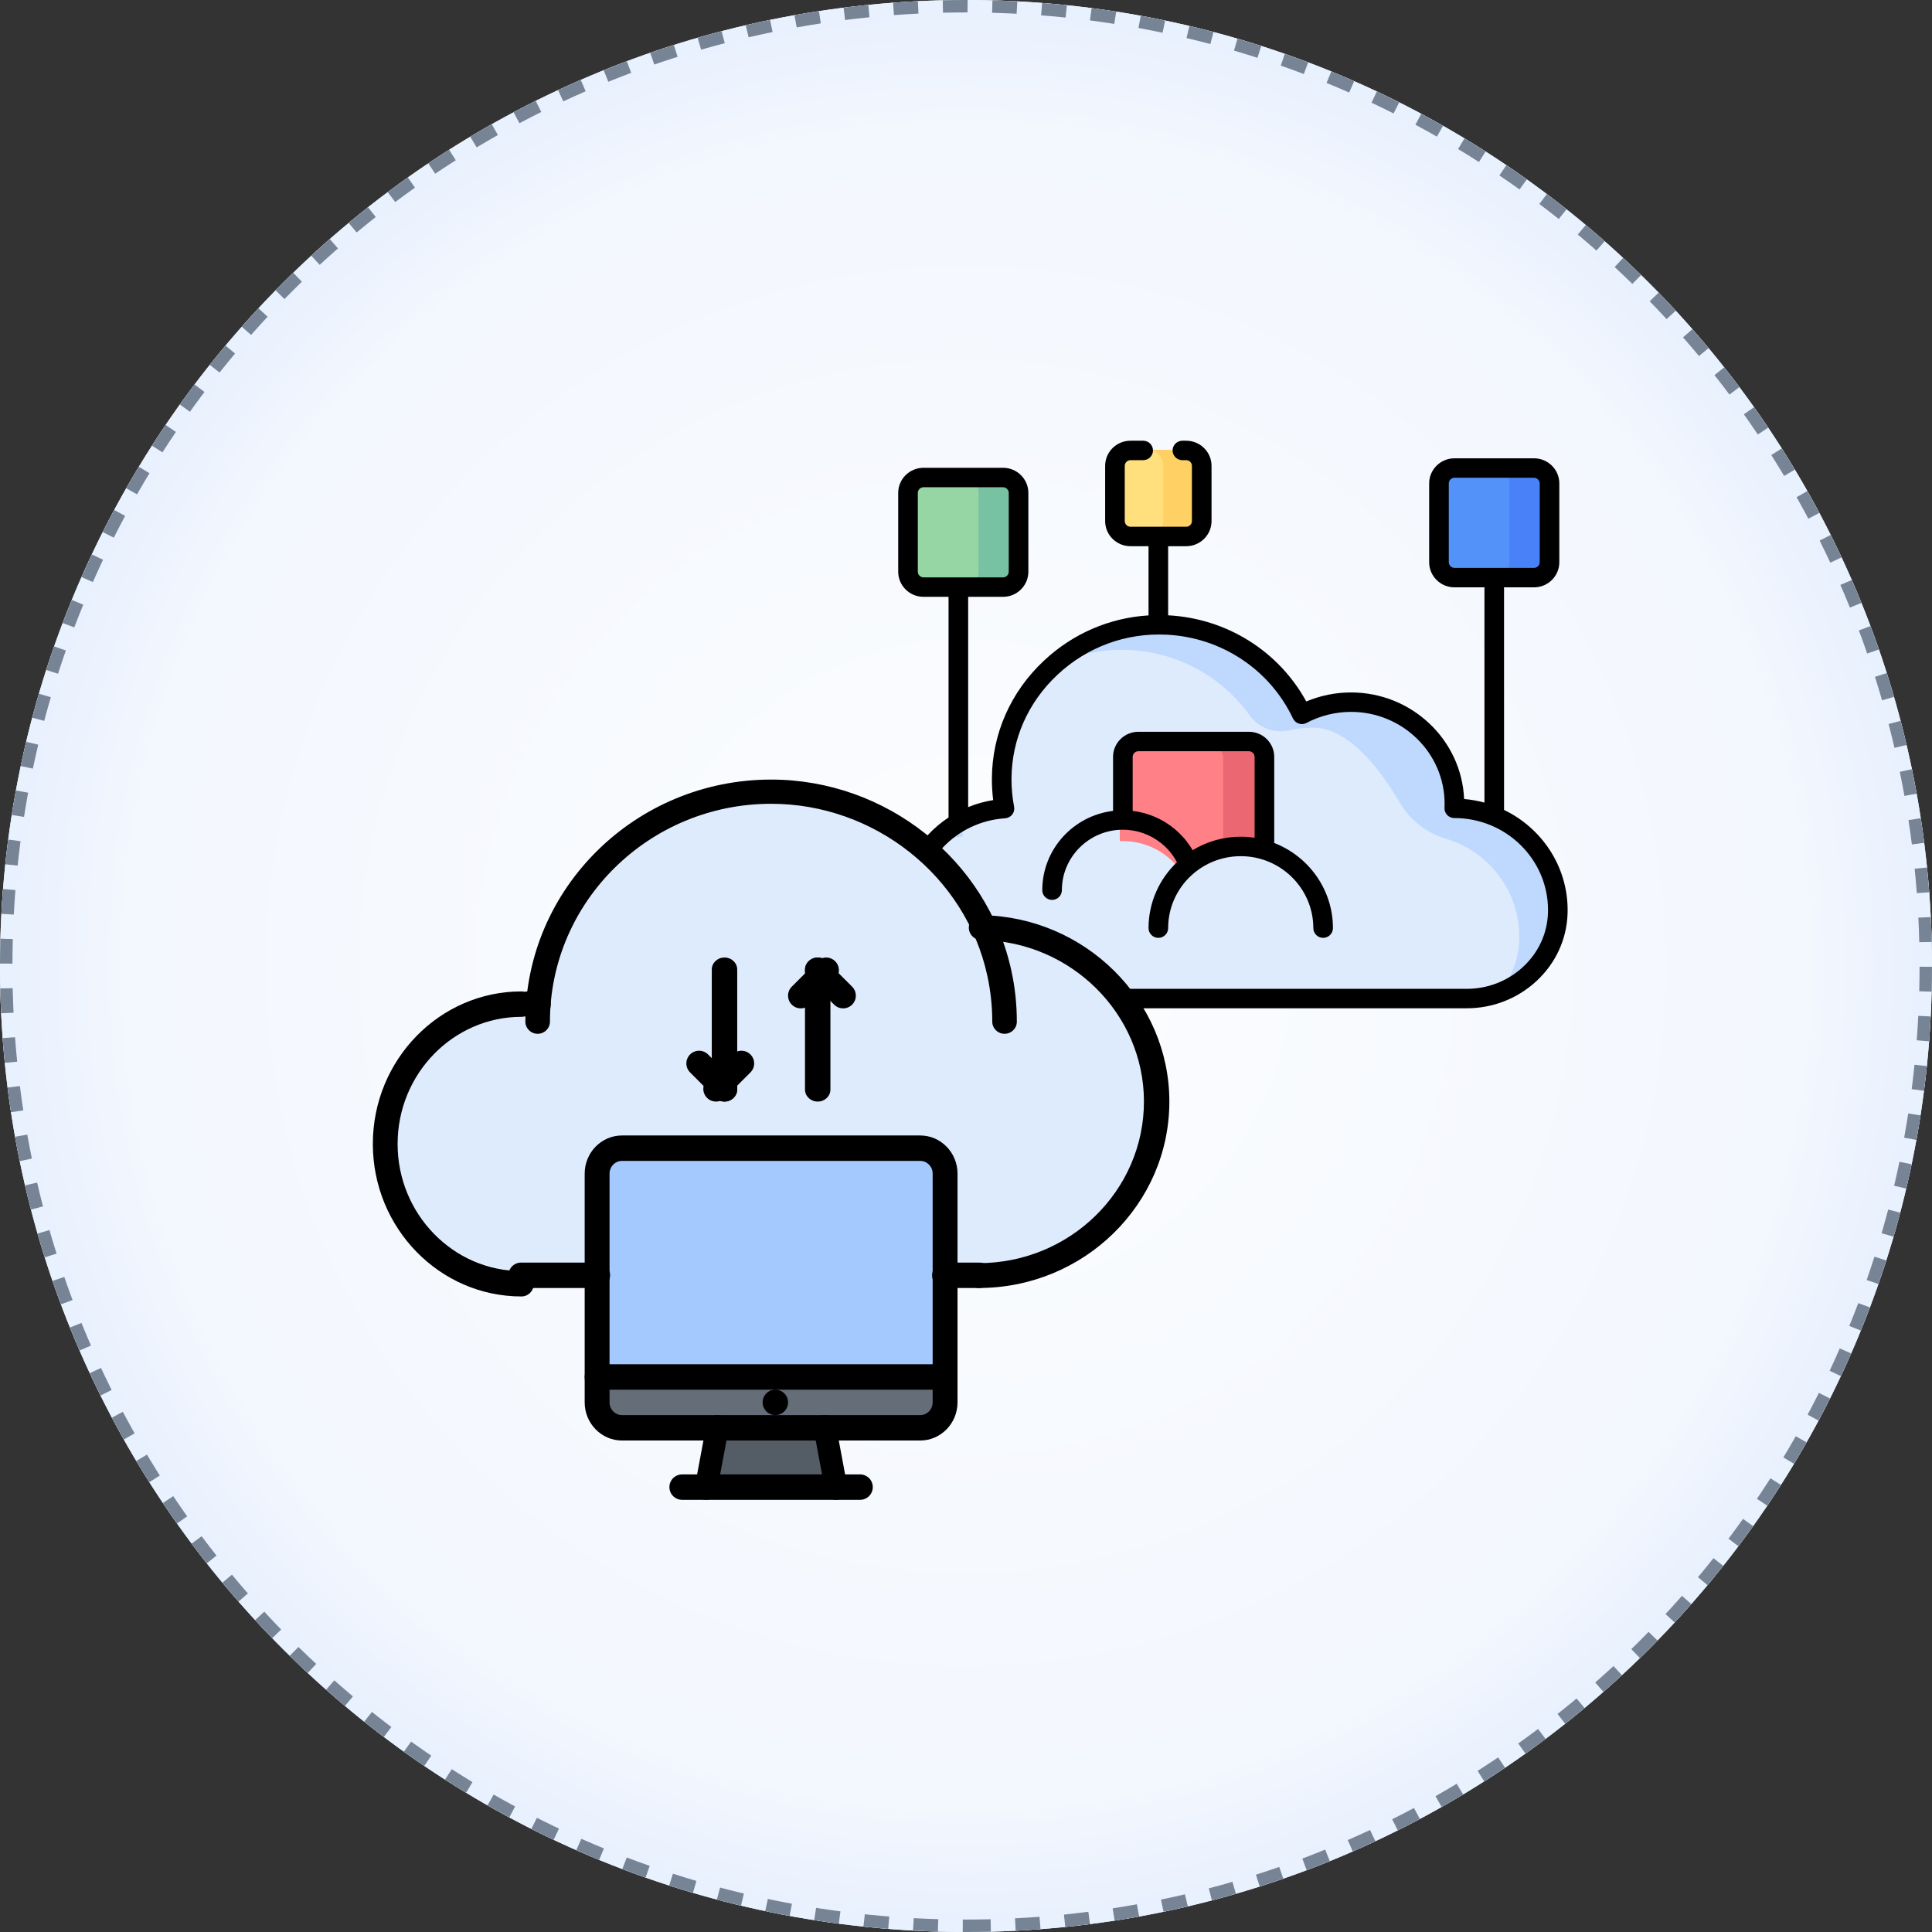 <?xml version="1.0" encoding="utf-8"?>
<svg width="155.398px" height="155.398px" viewBox="0 0 155.398 155.398" version="1.1" xmlns:xlink="http://www.w3.org/1999/xlink" xmlns="http://www.w3.org/2000/svg">
  <rect x="0" y="0" width="155.398" height="155.398" fill="#333333" stroke="none"/>
  <defs>
    <radialGradient gradientUnits="objectBoundingBox" cx="50%" cy="50%" fx="50%" fy="50%" r="64.584%" gradientTransform="translate(0.5,0.5),rotate(77.562),translate(-0.5,-0.5)" id="gradient_1">
      <stop offset="0%" stop-color="#FFFFFF" />
      <stop offset="0%" stop-color="#FCFDFE" />
      <stop offset="68.543%" stop-color="#F3F7FE" />
      <stop offset="100%" stop-color="#D1E3FF" />
    </radialGradient>
    <path d="M77.699 155.398C120.611 155.398 155.398 120.611 155.398 77.699C155.398 34.787 120.611 0 77.699 0C34.787 0 0 34.787 0 77.699C0 120.611 34.787 155.398 77.699 155.398Z" id="path_1" />
    <clipPath id="clip_1">
      <use xlink:href="#path_1" />
    </clipPath>
  </defs>
  <g id="Group">
    <path d="M77.699 155.398C120.611 155.398 155.398 120.611 155.398 77.699C155.398 34.787 120.611 0 77.699 0C34.787 0 0 34.787 0 77.699C0 120.611 34.787 155.398 77.699 155.398Z" id="Oval-8" fill="#FBFBFB" fill-rule="evenodd" stroke="none" />
    <g id="Oval-9">
      <use stroke="none" fill="url(#gradient_1)" xlink:href="#path_1" fill-rule="evenodd" />
      <g clip-path="url(#clip_1)">
        <use xlink:href="#path_1" fill="none" stroke="#768496" stroke-width="2" stroke-linejoin="round" stroke-dasharray="2 2" />
      </g>
    </g>
    <g id="3175987" transform="translate(72.246 35.449)">
      <path d="M8.404 11.778L1.993 11.778C1.306 11.778 0.743 11.22 0.743 10.537L0.743 4.179C0.743 3.497 1.306 2.939 1.993 2.939L8.404 2.939C9.092 2.939 9.655 3.497 9.655 4.179L9.655 10.537C9.655 11.22 9.092 11.778 8.404 11.778Z" id="Path" fill="#95D6A4" stroke="none" />
      <path d="M23.247 7.726L18.714 7.726C18.02 7.726 17.453 7.164 17.453 6.476L17.453 1.98C17.453 1.292 18.02 0.729 18.714 0.729L23.247 0.729C23.941 0.729 24.508 1.292 24.508 1.98L24.508 6.476C24.508 7.164 23.941 7.726 23.247 7.726L23.247 7.726Z" id="Path" fill="#FFE07D" stroke="none" />
      <path d="M8.083 44.921L45.761 44.921C49.671 44.921 52.962 41.905 53.096 38.053C53.1 37.958 53.101 37.862 53.101 37.766C53.101 33.23 49.371 29.553 44.77 29.553C44.767 29.553 44.764 29.553 44.76 29.553C44.766 29.432 44.77 29.31 44.77 29.188C44.77 24.652 41.04 20.975 36.438 20.975C35.005 20.975 33.656 21.332 32.478 21.96C30.546 17.864 26.43 14.971 21.604 14.738C14.429 14.391 8.33 20.076 8.291 27.156C8.286 27.983 8.364 28.791 8.515 29.573C4.175 29.857 0.743 33.416 0.743 37.766C0.743 37.862 0.744 37.958 0.748 38.053C0.882 41.905 4.173 44.921 8.083 44.921Z" id="Path" fill="#DDEBFD" stroke="none" />
      <path d="M28.074 35.714L19.085 35.714C18.392 35.714 17.824 35.151 17.824 34.463L17.824 25.549C17.824 24.861 18.392 24.298 19.085 24.298L28.074 24.298C28.768 24.298 29.336 24.861 29.336 25.549L29.336 34.463C29.336 35.151 28.768 35.714 28.074 35.714Z" id="Path" fill="#FF8086" stroke="none" />
      <path d="M51.108 11.041L44.697 11.041C44.009 11.041 43.446 10.482 43.446 9.8L43.446 3.442C43.446 2.76 44.009 2.202 44.697 2.202L51.108 2.202C51.796 2.202 52.358 2.76 52.358 3.442L52.358 9.8C52.358 10.482 51.796 11.041 51.108 11.041Z" id="Path" fill="#5392F9" stroke="none" />
      <path d="M8.392 2.939L5.199 2.939C5.893 2.939 6.462 3.497 6.462 4.179L6.462 10.537C6.462 11.22 5.893 11.778 5.199 11.778L8.392 11.778C9.087 11.778 9.655 11.22 9.655 10.537L9.655 4.179C9.655 3.497 9.087 2.939 8.392 2.939Z" id="Path" fill="#78C2A4" stroke="none" />
      <path d="M23.246 0.729L20.052 0.729C20.747 0.729 21.315 1.292 21.315 1.98L21.315 6.476C21.315 7.164 20.747 7.726 20.052 7.726L23.246 7.726C23.94 7.726 24.508 7.164 24.508 6.476L24.508 1.98C24.508 1.292 23.94 0.729 23.246 0.729Z" id="Path" fill="#FFD064" stroke="none" />
      <path d="M44.809 29.568C44.806 29.568 44.803 29.568 44.8 29.568C44.805 29.447 44.809 29.325 44.809 29.202C44.809 24.662 41.096 20.981 36.516 20.981C35.09 20.981 33.747 21.338 32.575 21.968C30.652 17.867 26.555 14.972 21.752 14.738C18.261 14.568 15.025 15.842 12.626 18.016C14.436 17.166 16.473 16.731 18.606 16.835C22.603 17.029 26.111 19.067 28.284 22.108C29.007 23.121 30.281 23.567 31.494 23.289C32.097 23.151 32.725 23.078 33.371 23.078C36.282 23.078 38.844 26.549 40.323 29.077C41.144 30.48 42.457 31.543 44.018 32.001C47.451 33.007 49.956 36.156 49.956 39.886C49.956 39.982 49.954 40.078 49.951 40.173C49.893 41.852 49.239 43.371 48.198 44.553C50.952 43.612 52.992 41.102 53.096 38.076C53.1 37.981 53.102 37.885 53.102 37.789C53.102 33.249 49.389 29.568 44.809 29.568Z" id="Path" fill="#BED9FD" stroke="none" />
      <path d="M5.199 31.84C5.13 31.419 5.077 30.992 5.042 30.559C4.264 31.035 3.564 31.66 2.971 32.4C3.671 32.094 4.419 31.899 5.199 31.84L5.199 31.84Z" id="Path" fill="#BED9FD" stroke="none" />
      <path d="M28.073 24.298L24.88 24.298C25.574 24.298 26.142 24.861 26.142 25.549L26.142 34.463C26.142 35.151 25.574 35.714 24.88 35.714L28.073 35.714C28.767 35.714 29.336 35.151 29.336 34.463L29.336 25.549C29.336 24.861 28.767 24.298 28.073 24.298Z" id="Path" fill="#EB6771" stroke="none" />
      <path d="M51.096 2.202L47.903 2.202C48.597 2.202 49.165 2.76 49.165 3.442L49.165 9.8C49.165 10.482 48.597 11.041 47.903 11.041L51.096 11.041C51.79 11.041 52.359 10.482 52.359 9.8L52.359 3.442C52.358 2.76 51.79 2.202 51.096 2.202Z" id="Path" fill="#4981F8" stroke="none" />
      <path d="M23.681 38.748C24.184 35.671 22.076 32.773 18.973 32.274C15.87 31.775 12.947 33.865 12.444 36.941C11.94 40.017 14.048 42.916 17.151 43.414C20.254 43.913 23.177 41.824 23.681 38.748Z" id="Oval" fill="#DDEBFD" stroke="none" />
      <path d="M34.074 40.502C34.132 40.15 34.163 39.79 34.163 39.422C34.163 35.747 31.17 32.768 27.479 32.768C23.787 32.768 20.795 35.748 20.795 39.422C20.795 39.79 20.826 40.15 20.884 40.502L34.074 40.502Z" id="Path" fill="#DDEBFD" stroke="none" />
      <g id="Group">
        <path d="M48.73 29.696L48.73 11.909C48.73 11.869 48.727 11.831 48.721 11.793L51.14 11.793C52.263 11.793 53.176 10.887 53.176 9.774L53.176 3.433C53.176 2.32 52.263 1.414 51.14 1.414L44.744 1.414C43.621 1.414 42.707 2.32 42.707 3.433L42.707 9.774C42.707 10.887 43.621 11.793 44.744 11.793L47.163 11.793C47.157 11.831 47.153 11.869 47.153 11.909L47.153 29.108C46.626 28.965 46.08 28.866 45.519 28.819C45.312 24.058 41.311 20.247 36.421 20.247C35.183 20.247 33.954 20.496 32.824 20.974C30.602 16.917 26.415 14.288 21.707 14.042C21.71 14.012 21.712 13.982 21.712 13.951L21.712 8.484L23.166 8.484C24.289 8.484 25.202 7.578 25.202 6.465L25.202 2.019C25.202 0.906 24.289 0 23.166 0L22.859 0C22.423 0 22.07 0.35 22.07 0.782C22.07 1.214 22.423 1.564 22.859 1.564L23.166 1.564C23.415 1.564 23.625 1.772 23.625 2.019L23.625 6.465C23.625 6.712 23.415 6.92 23.166 6.92L18.681 6.92C18.433 6.92 18.222 6.712 18.222 6.465L18.222 2.019C18.222 1.772 18.433 1.564 18.681 1.564L19.704 1.564C20.14 1.564 20.493 1.214 20.493 0.782C20.493 0.35 20.14 0 19.704 0L18.681 0C17.558 0 16.645 0.906 16.645 2.019L16.645 6.465C16.645 7.578 17.558 8.484 18.681 8.484L20.135 8.484L20.135 13.951C20.135 13.985 20.138 14.017 20.142 14.049C16.996 14.241 14.045 15.51 11.709 17.704C9.037 20.213 7.555 23.578 7.535 27.178C7.532 27.754 7.567 28.332 7.64 28.905C6.938 29.017 6.264 29.209 5.627 29.47L5.627 12.556L8.432 12.556C9.555 12.556 10.469 11.65 10.469 10.537L10.469 4.196C10.469 3.083 9.555 2.177 8.432 2.177L2.036 2.177C0.913 2.177 3.73617e-16 3.083 3.73617e-16 4.196L3.73617e-16 10.537C3.73617e-16 11.65 0.913 12.556 2.036 12.556L4.049 12.556L4.049 30.304C1.604 31.919 0 34.665 0 37.745C0 37.85 0.002 37.954 0.005 38.058C0.077 40.113 0.964 42.031 2.503 43.459C4.026 44.872 6.02 45.65 8.116 45.65L15.368 45.65C15.803 45.65 16.157 45.3 16.157 44.868C16.157 44.437 15.803 44.086 15.368 44.086L8.116 44.086C6.422 44.086 4.811 43.458 3.58 42.317C2.349 41.174 1.639 39.642 1.582 38.004C1.579 37.918 1.577 37.832 1.577 37.745C1.577 33.866 4.662 30.626 8.599 30.369C8.825 30.355 9.033 30.244 9.171 30.067C9.31 29.89 9.364 29.662 9.322 29.442C9.179 28.7 9.108 27.942 9.112 27.187C9.13 24.017 10.437 21.052 12.794 18.839C15.185 16.593 18.304 15.442 21.575 15.601C25.988 15.813 29.888 18.396 31.754 22.342C31.846 22.536 32.015 22.684 32.22 22.752C32.426 22.82 32.65 22.8 32.841 22.699C33.933 22.118 35.171 21.81 36.422 21.81C40.573 21.81 43.95 25.128 43.95 29.205C43.95 29.299 43.947 29.4 43.941 29.535C43.932 29.748 44.011 29.956 44.159 30.11C44.308 30.264 44.514 30.351 44.729 30.351C44.735 30.351 44.741 30.351 44.748 30.351C48.895 30.356 52.267 33.671 52.267 37.745C52.267 37.832 52.265 37.918 52.262 38.004C52.205 39.643 51.495 41.174 50.264 42.317C49.033 43.458 47.422 44.087 45.728 44.087L18.523 44.087C18.087 44.087 17.734 44.437 17.734 44.869C17.734 45.3 18.087 45.651 18.523 45.651L45.728 45.651C47.824 45.651 49.818 44.872 51.341 43.459C52.88 42.031 53.767 40.113 53.839 38.058C53.842 37.954 53.844 37.85 53.844 37.745C53.844 34.214 51.755 31.154 48.73 29.696ZM44.285 9.774L44.285 3.433C44.285 3.186 44.495 2.978 44.744 2.978L51.14 2.978C51.388 2.978 51.599 3.186 51.599 3.433L51.599 9.774C51.599 10.02 51.388 10.229 51.14 10.229L44.744 10.229C44.495 10.229 44.285 10.02 44.285 9.774ZM1.577 10.537L1.577 4.196C1.577 3.95 1.788 3.741 2.036 3.741L8.432 3.741C8.681 3.741 8.891 3.95 8.891 4.196L8.891 10.537C8.891 10.784 8.681 10.992 8.432 10.992L2.036 10.992C1.788 10.992 1.577 10.784 1.577 10.537Z" id="Shape" fill="#000000" fill-rule="evenodd" stroke="none" />
        <path d="M28.209 23.411L19.317 23.411C18.195 23.411 17.281 24.316 17.281 25.429L17.281 29.774C14.078 30.161 11.588 32.872 11.588 36.151C11.588 36.583 11.941 36.933 12.377 36.933C12.812 36.933 13.165 36.583 13.165 36.151C13.165 33.47 15.365 31.288 18.07 31.288C19.904 31.288 21.578 32.306 22.42 33.903C21.013 35.242 20.135 37.123 20.135 39.204C20.135 39.636 20.488 39.986 20.924 39.986C21.359 39.986 21.712 39.636 21.712 39.204C21.712 36.012 24.331 33.416 27.551 33.416C30.77 33.416 33.39 36.012 33.39 39.204C33.39 39.636 33.743 39.986 34.178 39.986C34.614 39.986 34.967 39.636 34.967 39.204C34.967 36.092 33.006 33.427 30.245 32.356L30.245 25.43C30.245 24.316 29.332 23.411 28.209 23.411L28.209 23.411ZM23.682 32.934C22.664 31.19 20.872 30.018 18.859 29.773L18.859 25.43C18.859 25.183 19.069 24.975 19.317 24.975L28.209 24.975C28.457 24.975 28.668 25.183 28.668 25.43L28.668 31.935C28.303 31.88 27.93 31.852 27.551 31.852C26.134 31.852 24.809 32.248 23.682 32.934L23.682 32.934Z" id="Shape" fill="#000000" fill-rule="evenodd" stroke="none" />
      </g>
    </g>
    <g id="2004695" transform="translate(29.989 62.704)">
      <path d="M36.463 51.799L37.486 56.57L27.263 56.57L28.286 51.799L36.463 51.799Z" id="Path" fill="#545C66" stroke="none" />
      <path d="M46.347 39.537L46.347 47.71L18.453 47.71L18.402 47.71L18.402 39.537L18.402 31.353C18.402 30.228 19.301 29.307 20.399 29.307L44.35 29.307C45.449 29.307 46.347 30.228 46.347 31.353L46.347 39.537Z" id="Path" fill="#A4C9FF" stroke="none" />
      <path d="M46.347 47.71L46.347 49.755C46.347 50.879 45.449 51.799 44.35 51.799L36.363 51.799L28.386 51.799L20.399 51.799C19.301 51.799 18.402 50.879 18.402 49.755L18.402 47.71L18.453 47.71L46.347 47.71Z" id="Path" fill="#656D78" stroke="none" />
      <path d="M49.631 11.649C57.254 11.78 63.386 17.965 63.386 25.585C63.386 33.285 57.124 39.531 49.381 39.531L46.39 39.531L46.38 39.531L46.38 31.562C46.38 30.466 45.48 29.57 44.379 29.57L20.38 29.57C19.28 29.57 18.38 30.466 18.38 31.562L18.38 39.531L18.369 39.531L12.367 39.531C6.296 39.531 1.363 34.62 1.363 28.573C1.363 22.517 6.296 17.616 12.367 17.616L13.478 17.616C14.478 8.103 22.561 0.682 32.375 0.682C40.019 0.682 46.61 5.174 49.631 11.649Z" id="Path" fill="#DDEBFD" stroke="none" />
      <path d="M11.954 41.575C5.362 41.575 0 36.072 0 29.307C0 22.542 5.362 17.039 11.954 17.039C12.505 17.039 12.95 17.496 12.95 18.061C12.95 18.627 12.505 19.084 11.954 19.084C6.461 19.084 1.992 23.67 1.992 29.307C1.992 34.945 6.461 39.531 11.954 39.531C12.505 39.531 12.95 39.988 12.95 40.553C12.95 41.119 12.505 41.575 11.954 41.575Z" id="Path" fill="#000000" stroke="none" />
      <path d="M48.732 40.894C48.167 40.894 47.71 40.447 47.71 39.894C47.71 39.341 48.167 38.895 48.732 38.895C56.06 38.895 62.023 33.063 62.023 25.896C62.023 18.844 56.156 13.019 48.943 12.909C48.379 12.9 47.928 12.445 47.937 11.893C47.946 11.341 48.436 10.857 48.975 10.909C57.297 11.036 64.067 17.759 64.067 25.896C64.067 34.166 57.188 40.894 48.732 40.894Z" id="Path" fill="#000000" stroke="none" />
      <path d="M18.061 40.894L11.927 40.894C11.362 40.894 10.905 40.437 10.905 39.872C10.905 39.307 11.362 38.85 11.927 38.85L18.061 38.85C18.627 38.85 19.084 39.307 19.084 39.872C19.084 40.437 18.627 40.894 18.061 40.894Z" id="Path" fill="#000000" stroke="none" />
      <path d="M48.8 40.894L45.938 40.894C45.41 40.894 44.984 40.437 44.984 39.872C44.984 39.307 45.41 38.85 45.938 38.85L48.8 38.85C49.328 38.85 49.755 39.307 49.755 39.872C49.755 40.437 49.328 40.894 48.8 40.894Z" id="Path" fill="#000000" stroke="none" />
      <path d="M50.811 20.447C50.264 20.447 49.823 20.012 49.823 19.473C49.823 18.222 49.688 16.975 49.424 15.767C47.675 7.759 40.362 1.947 32.034 1.947C22.225 1.947 14.245 9.81 14.245 19.473C14.245 20.012 13.803 20.447 13.256 20.447C12.71 20.447 12.268 20.012 12.268 19.473C12.268 8.736 21.135 0 32.034 0C41.286 0 49.412 6.458 51.356 15.357C51.651 16.698 51.799 18.084 51.799 19.473C51.799 20.012 51.357 20.447 50.811 20.447L50.811 20.447Z" id="Path" fill="#000000" stroke="none" />
      <path d="M13.434 19.084L12.465 19.084C11.979 19.084 11.586 18.627 11.586 18.061C11.586 17.496 11.979 17.039 12.465 17.039L13.434 17.039C13.92 17.039 14.313 17.496 14.313 18.061C14.313 18.627 13.92 19.084 13.434 19.084Z" id="Path" fill="#000000" stroke="none" />
      <path d="M35.782 25.9C35.217 25.9 34.76 25.468 34.76 24.934L34.76 15.279C34.76 14.745 35.217 14.313 35.782 14.313C36.348 14.313 36.805 14.745 36.805 15.279L36.805 24.934C36.805 25.468 36.348 25.9 35.782 25.9L35.782 25.9Z" id="Path" fill="#000000" stroke="none" />
      <path d="M37.827 18.403C37.565 18.403 37.304 18.302 37.104 18.103L35.06 16.058C34.66 15.659 34.66 15.013 35.06 14.613C35.459 14.213 36.105 14.213 36.505 14.613L38.55 16.658C38.949 17.057 38.949 17.703 38.55 18.103C38.35 18.302 38.089 18.403 37.827 18.403Z" id="Path" fill="#000000" stroke="none" />
      <path d="M34.419 18.403C34.157 18.403 33.896 18.302 33.697 18.103C33.297 17.703 33.297 17.057 33.697 16.658L35.741 14.613C36.141 14.213 36.787 14.213 37.186 14.613C37.586 15.013 37.586 15.659 37.186 16.058L35.142 18.103C34.943 18.302 34.681 18.403 34.419 18.403Z" id="Path" fill="#000000" stroke="none" />
      <path d="M28.285 25.9C27.72 25.9 27.263 25.468 27.263 24.934L27.263 15.279C27.263 14.745 27.72 14.313 28.285 14.313C28.851 14.313 29.308 14.745 29.308 15.279L29.308 24.934C29.308 25.468 28.851 25.9 28.285 25.9L28.285 25.9Z" id="Path" fill="#000000" stroke="none" />
      <path d="M28.285 25.899C28.023 25.899 27.762 25.799 27.562 25.6L25.518 23.555C25.118 23.156 25.118 22.51 25.518 22.11C25.917 21.71 26.564 21.71 26.963 22.11L29.008 24.154C29.407 24.554 29.407 25.2 29.008 25.6C28.808 25.799 28.547 25.899 28.285 25.899Z" id="Path" fill="#000000" stroke="none" />
      <path d="M27.604 25.899C27.342 25.899 27.08 25.799 26.881 25.6C26.481 25.2 26.481 24.554 26.881 24.154L28.925 22.11C29.325 21.71 29.971 21.71 30.371 22.11C30.771 22.51 30.771 23.156 30.371 23.555L28.326 25.6C28.127 25.799 27.865 25.899 27.604 25.899Z" id="Path" fill="#000000" stroke="none" />
      <path d="M32.377 51.118C31.813 51.118 31.352 50.661 31.352 50.095C31.352 49.53 31.803 49.073 32.366 49.073L32.377 49.073C32.94 49.073 33.397 49.53 33.397 50.095C33.397 50.661 32.94 51.118 32.377 51.118L32.377 51.118Z" id="Path" fill="#000000" stroke="none" />
      <path d="M46.026 49.073L18.041 49.073C17.487 49.073 17.039 48.616 17.039 48.05C17.039 47.485 17.487 47.028 18.041 47.028L46.026 47.028C46.581 47.028 47.028 47.485 47.028 48.05C47.028 48.616 46.579 49.073 46.026 49.073Z" id="Path" fill="#000000" stroke="none" />
      <path d="M44.028 53.162L20.04 53.162C18.385 53.162 17.039 51.785 17.039 50.094L17.039 31.694C17.039 30.003 18.385 28.626 20.04 28.626L44.028 28.626C45.682 28.626 47.028 30.003 47.028 31.694L47.028 50.094C47.028 51.785 45.682 53.162 44.028 53.162ZM20.04 30.672C19.487 30.672 19.039 31.13 19.039 31.695L19.039 50.094C19.039 50.658 19.487 51.117 20.04 51.117L44.028 51.117C44.58 51.117 45.028 50.658 45.028 50.094L45.028 31.695C45.028 31.13 44.58 30.672 44.028 30.672L20.04 30.672Z" id="Shape" fill="#000000" fill-rule="evenodd" stroke="none" />
      <path d="M26.809 57.933C26.75 57.933 26.69 57.927 26.63 57.914C26.138 57.809 25.819 57.295 25.918 56.768L26.826 51.901C26.924 51.372 27.403 51.029 27.896 51.138C28.387 51.243 28.707 51.756 28.608 52.283L27.699 57.151C27.613 57.614 27.233 57.933 26.809 57.933Z" id="Path" fill="#000000" stroke="none" />
      <path d="M37.258 57.933C36.834 57.933 36.454 57.614 36.368 57.15L35.459 52.283C35.361 51.755 35.68 51.243 36.172 51.137C36.671 51.029 37.143 51.374 37.242 51.901L38.15 56.768C38.248 57.295 37.929 57.807 37.438 57.914C37.377 57.927 37.317 57.933 37.258 57.933Z" id="Path" fill="#000000" stroke="none" />
      <path d="M39.19 57.933L24.877 57.933C24.312 57.933 23.855 57.476 23.855 56.911C23.855 56.345 24.312 55.888 24.877 55.888L39.19 55.888C39.755 55.888 40.212 56.345 40.212 56.911C40.212 57.476 39.755 57.933 39.19 57.933Z" id="Path" fill="#000000" stroke="none" />
    </g>
  </g>
</svg>